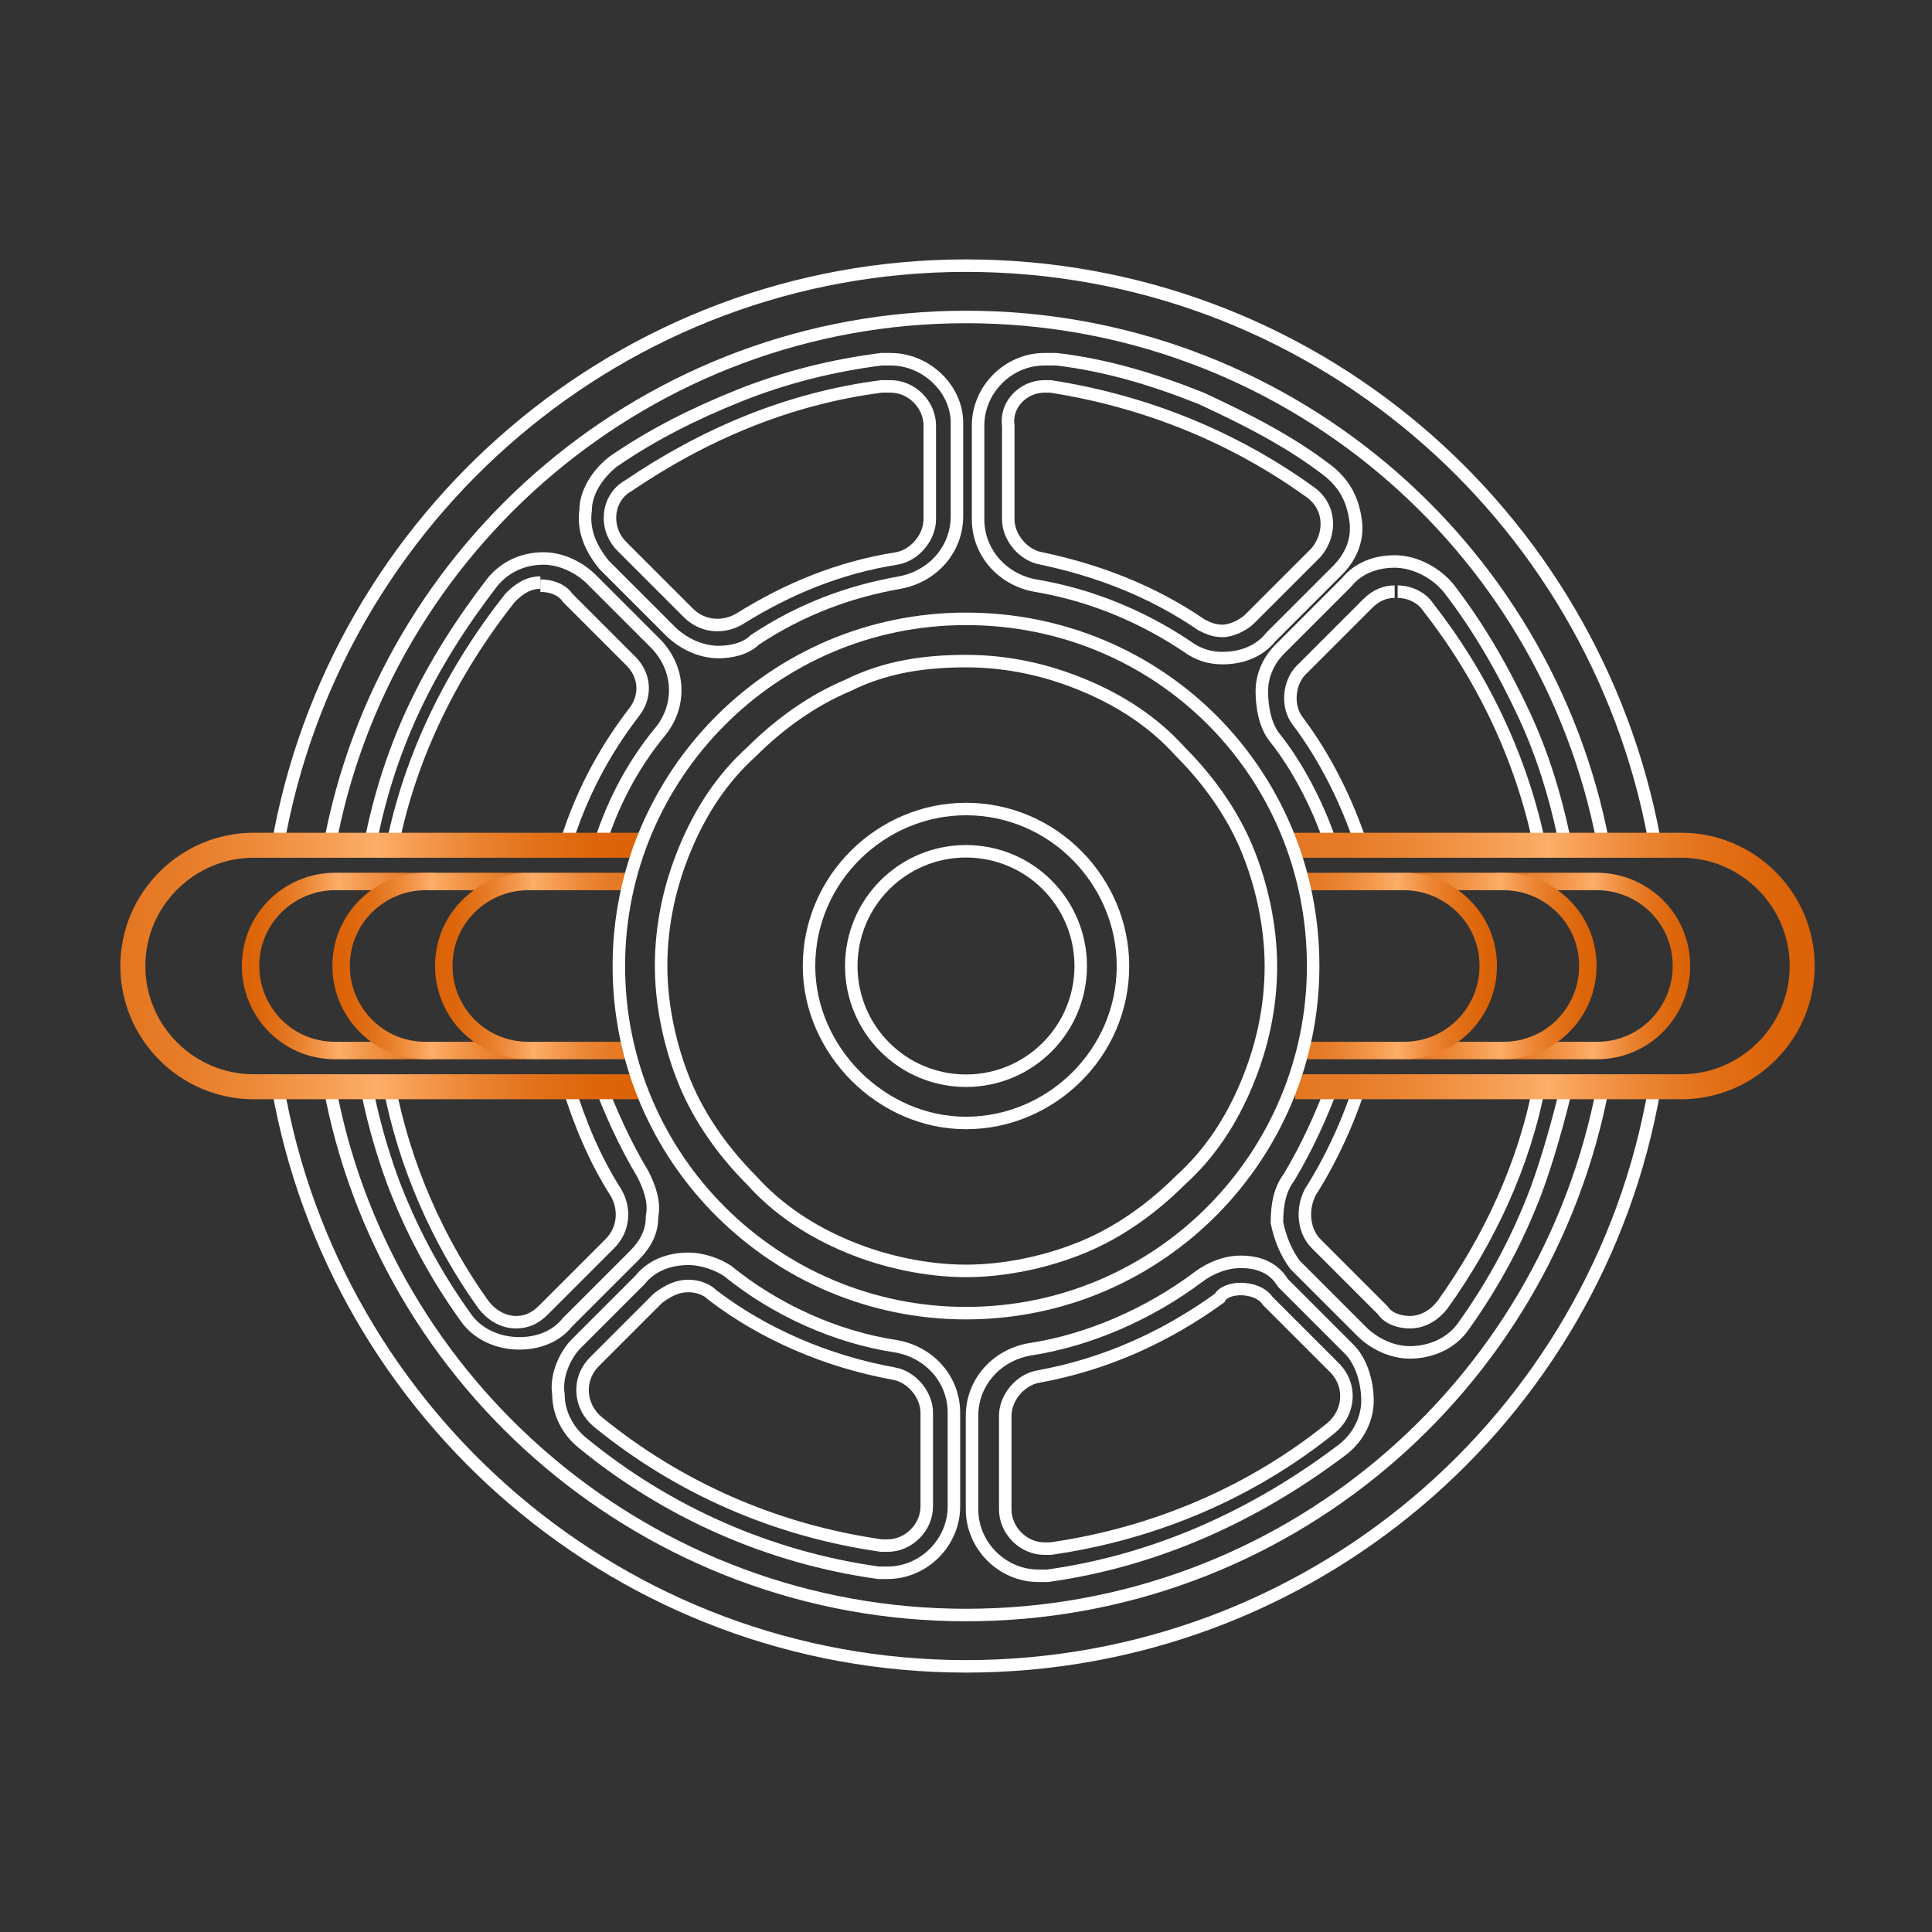 <?xml version="1.0" encoding="utf-8"?>
<!-- Generator: Adobe Illustrator 24.0.1, SVG Export Plug-In . SVG Version: 6.00 Build 0)  -->
<svg version="1.1" id="图层_1" xmlns="http://www.w3.org/2000/svg" xmlns:xlink="http://www.w3.org/1999/xlink" x="0px" y="0px"
	 viewBox="0 0 64 64" style="enable-background:new 0 0 64 64;" xml:space="preserve">
<rect x="0" y="0" width="64" height="64" fill="#333333" stroke="none"/>
<style type="text/css">
	.st0{fill:none;stroke:#FFFFFF;stroke-width:0.414;stroke-miterlimit:10;}
	.st1{fill:none;stroke:url(#SVGID_1_);stroke-width:0.578;stroke-miterlimit:10;}
	.st2{fill:none;stroke:url(#SVGID_2_);stroke-width:0.578;stroke-miterlimit:10;}
	.st3{fill:none;stroke:url(#SVGID_3_);stroke-width:0.578;stroke-miterlimit:10;}
	.st4{fill:none;stroke:url(#SVGID_4_);stroke-width:0.578;stroke-miterlimit:10;}
	.st5{fill:none;stroke:url(#SVGID_5_);stroke-width:0.578;stroke-miterlimit:10;}
	.st6{fill:none;stroke:url(#SVGID_6_);stroke-width:0.578;stroke-miterlimit:10;}
	.st7{fill:none;stroke:url(#SVGID_7_);stroke-width:0.828;stroke-miterlimit:10;}
	.st8{fill:none;stroke:url(#SVGID_8_);stroke-width:0.828;stroke-miterlimit:10;}
</style>
<g>
	<g>
		<path class="st0" d="M9.2,36C11.1,46.9,20.6,55.2,32,55.2c11.4,0,20.9-8.2,22.8-19.1"/>
		<path class="st0" d="M54.8,27.8C52.8,17,43.4,8.8,32,8.8l0,0C20.6,8.8,11.1,17.1,9.2,28"/>
		<path class="st0" d="M10.9,28.1c1.8-10,10.6-17.6,21.1-17.6c10.5,0,19.2,7.5,21.1,17.4"/>
		<path class="st0" d="M53.1,36C51.2,46,42.5,53.5,32,53.5l0,0c-10.5,0-19.3-7.6-21.1-17.6"/>
		<path class="st0" d="M32,53.5"/>
	</g>
	<g>
		<path class="st0" d="M12.9,28.4c0-0.1,0.1-0.3,0.1-0.4c0.6-3,2-5.8,3.9-8.2c0.3-0.3,0.6-0.5,1-0.5"/>
		<path class="st0" d="M17.9,19.4c0.3,0,0.7,0.1,0.9,0.4l2.1,2.1c0.5,0.5,0.5,1.2,0.1,1.7c-1,1.3-1.8,2.8-2.3,4.5"/>
		<path class="st0" d="M19.8,28.2c0.4-1.4,1.1-2.8,2.1-4c0.7-0.9,0.6-2.1-0.2-2.9l-2.1-2.1c-0.4-0.4-1-0.7-1.6-0.7l0,0
			c-0.7,0-1.3,0.3-1.7,0.8c-1,1.3-1.9,2.7-2.6,4.2c-0.7,1.5-1.2,3.1-1.5,4.8"/>
		<path class="st0" d="M34.6,12.8c0.1,0,0.1,0,0.2,0c3.2,0.5,6.1,1.7,8.6,3.5c0.7,0.5,0.7,1.4,0.2,2l-2.2,2.2
			c-0.2,0.2-0.6,0.4-0.9,0.4c-0.3,0-0.5-0.1-0.7-0.2c-1.6-1.1-3.4-1.8-5.3-2.2c-0.6-0.1-1.1-0.7-1.1-1.3v-3.1
			C33.3,13.4,33.9,12.8,34.6,12.8"/>
		<path class="st0" d="M34.6,11.9c-1.2,0-2.2,1-2.2,2.2v3.1c0,1.1,0.8,2,1.9,2.2c1.8,0.3,3.5,1,5,2c0.4,0.3,0.8,0.4,1.2,0.4
			c0.6,0,1.2-0.2,1.6-0.7l2.2-2.2c0.5-0.5,0.7-1.1,0.6-1.7c-0.1-0.7-0.4-1.2-0.9-1.6c-1.3-1-2.7-1.7-4.2-2.4
			c-1.5-0.6-3.1-1.1-4.8-1.3C34.8,11.9,34.7,11.9,34.6,11.9L34.6,11.9z"/>
		<path class="st0" d="M18.8,35.9c0.4,1.3,0.9,2.5,1.6,3.6c0.3,0.5,0.3,1.2-0.2,1.7l-2.2,2.2c-0.3,0.3-0.6,0.4-0.9,0.4
			c-0.4,0-0.8-0.2-1.1-0.6c-1.5-2.1-2.6-4.6-3.1-7.2"/>
		<path class="st0" d="M12.1,35.8c0.2,1.1,0.5,2.2,0.9,3.3c0.6,1.6,1.4,3.1,2.4,4.5c0.4,0.6,1.1,0.9,1.8,0.9c0.6,0,1.2-0.2,1.6-0.7
			l2.2-2.2c0.4-0.4,0.6-0.8,0.6-1.3c0.1-0.5-0.1-1-0.3-1.4c-0.6-1-1.1-2.1-1.5-3.2"/>
		<path class="st0" d="M29.5,12.8c0.7,0,1.3,0.6,1.3,1.3v3.1c0,0.6-0.5,1.2-1.1,1.3c-1.9,0.3-3.6,1-5.2,2c-0.5,0.3-1.2,0.3-1.7-0.2
			l-2.2-2.2c-0.6-0.6-0.5-1.6,0.2-2c2.5-1.7,5.3-2.9,8.4-3.3C29.4,12.8,29.4,12.8,29.5,12.8"/>
		<path class="st0" d="M29.5,11.9c-0.1,0-0.2,0-0.3,0c-1.6,0.2-3.2,0.6-4.7,1.2c-1.5,0.6-2.9,1.3-4.2,2.2c-0.5,0.4-0.9,1-0.9,1.6
			c-0.1,0.7,0.2,1.3,0.6,1.8l2.2,2.2c0.4,0.4,1,0.7,1.6,0.7c0.4,0,0.9-0.1,1.2-0.4c1.5-1,3.1-1.6,4.8-1.9c1.1-0.2,1.9-1.1,1.9-2.2
			v-3.1C31.7,12.9,30.7,11.9,29.5,11.9L29.5,11.9z"/>
		<path class="st0" d="M22.8,42.6c0.3,0,0.6,0.1,0.8,0.3c1.7,1.3,3.8,2.2,6,2.6c0.6,0.1,1.1,0.7,1.1,1.3v3.1c0,0.7-0.6,1.3-1.3,1.3
			c-0.1,0-0.1,0-0.2,0c-3.5-0.5-6.7-1.9-9.4-4.1c-0.6-0.5-0.7-1.4-0.1-2l2.1-2.1C22.2,42.7,22.5,42.6,22.8,42.6"/>
		<path class="st0" d="M22.8,41.7c-0.6,0-1.2,0.2-1.6,0.7l-2.1,2.1c-0.4,0.4-0.7,1.1-0.6,1.7c0,0.6,0.3,1.2,0.8,1.6
			c2.8,2.3,6.2,3.8,9.8,4.3c0.1,0,0.2,0,0.3,0c1.2,0,2.2-1,2.2-2.2v-3.1c0-1.1-0.8-2-1.9-2.2c-2-0.3-4-1.2-5.6-2.5
			C23.8,41.9,23.3,41.7,22.8,41.7L22.8,41.7z"/>
		<path class="st0" d="M45.1,28c-0.5-1.5-1.2-2.9-2.1-4.1c-0.4-0.5-0.3-1.3,0.1-1.7l2.2-2.2c0.3-0.3,0.6-0.4,0.9-0.4"/>
		<path class="st0" d="M46.3,19.6c0.4,0,0.8,0.2,1,0.5c1.8,2.3,3.1,5,3.7,7.9"/>
		<path class="st0" d="M51.8,27.7c-0.3-1.4-0.7-2.7-1.3-4c-0.7-1.5-1.5-2.9-2.5-4.2c-0.4-0.5-1.1-0.9-1.8-0.9l0,0
			c-0.6,0-1.2,0.2-1.6,0.7l-2.2,2.2c-0.4,0.4-0.6,0.9-0.6,1.4c0,0.5,0.1,1.1,0.4,1.5c0.8,1,1.4,2.2,1.8,3.3"/>
		<path class="st0" d="M50,32.6"/>
		<path class="st0" d="M51,35.9c-0.5,2.7-1.7,5.2-3.2,7.3c-0.3,0.4-0.7,0.6-1.1,0.6c-0.3,0-0.7-0.1-0.9-0.4l-2.2-2.2
			c-0.4-0.4-0.5-1.1-0.2-1.7c0.7-1.1,1.3-2.4,1.7-3.7"/>
		<path class="st0" d="M44.2,35.8c-0.4,1.1-0.9,2.2-1.5,3.2c-0.3,0.4-0.4,0.9-0.4,1.5c0.1,0.5,0.3,1,0.6,1.4l2.2,2.2
			c0.4,0.4,1,0.7,1.6,0.7c0.7,0,1.4-0.3,1.8-0.9c1-1.4,1.8-2.9,2.4-4.5c0.4-1.1,0.7-2.2,1-3.4"/>
		<path class="st0" d="M41.1,42.7c0.3,0,0.7,0.1,0.9,0.4l2.2,2.2c0.6,0.6,0.5,1.5-0.1,2c-2.6,2.1-5.8,3.5-9.3,4c-0.1,0-0.1,0-0.2,0
			c-0.7,0-1.3-0.6-1.3-1.3v-3.1c0-0.6,0.5-1.2,1.1-1.3c2.2-0.4,4.2-1.3,6-2.6C40.5,42.8,40.8,42.7,41.1,42.7"/>
		<path class="st0" d="M41.1,41.8c-0.5,0-1,0.2-1.4,0.5c-1.6,1.2-3.6,2.1-5.6,2.4c-1.1,0.2-1.9,1.1-1.9,2.2v3.1c0,1.2,1,2.2,2.2,2.2
			c0.1,0,0.2,0,0.3,0c3.6-0.5,6.9-2,9.8-4.2c0.5-0.4,0.8-1,0.8-1.6c0-0.6-0.2-1.3-0.6-1.7l-2.2-2.2C42.2,42,41.7,41.8,41.1,41.8
			L41.1,41.8z"/>
		<path class="st0" d="M41.1,41.8"/>
	</g>
	<linearGradient id="SVGID_1_" gradientUnits="userSpaceOnUse" x1="49.643" y1="32" x2="55.999" y2="32">
		<stop  offset="0" style="stop-color:#E47721"/>
		<stop  offset="0.103" style="stop-color:#E67B27"/>
		<stop  offset="0.238" style="stop-color:#EC8837"/>
		<stop  offset="0.39" style="stop-color:#F59D52"/>
		<stop  offset="0.494" style="stop-color:#FDAE69"/>
		<stop  offset="0.568" style="stop-color:#F59B51"/>
		<stop  offset="0.687" style="stop-color:#EA8330"/>
		<stop  offset="0.801" style="stop-color:#E27119"/>
		<stop  offset="0.908" style="stop-color:#DD660B"/>
		<stop  offset="1" style="stop-color:#DB6206"/>
	</linearGradient>
	<path class="st1" d="M49.6,29.2h3.3c1.5,0,2.8,1.2,2.8,2.8v0c0,1.5-1.2,2.8-2.8,2.8h-3.2"/>
	<linearGradient id="SVGID_2_" gradientUnits="userSpaceOnUse" x1="46.549" y1="32" x2="52.906" y2="32">
		<stop  offset="0" style="stop-color:#E47721"/>
		<stop  offset="0.103" style="stop-color:#E67B27"/>
		<stop  offset="0.238" style="stop-color:#EC8837"/>
		<stop  offset="0.39" style="stop-color:#F59D52"/>
		<stop  offset="0.494" style="stop-color:#FDAE69"/>
		<stop  offset="0.568" style="stop-color:#F59B51"/>
		<stop  offset="0.687" style="stop-color:#EA8330"/>
		<stop  offset="0.801" style="stop-color:#E27119"/>
		<stop  offset="0.908" style="stop-color:#DD660B"/>
		<stop  offset="1" style="stop-color:#DB6206"/>
	</linearGradient>
	<path class="st2" d="M46.5,29.2h3.3c1.5,0,2.8,1.2,2.8,2.8v0c0,1.5-1.2,2.8-2.8,2.8h-3.2"/>
	<g>
		
			<linearGradient id="SVGID_3_" gradientUnits="userSpaceOnUse" x1="-569.316" y1="32" x2="-562.959" y2="32" gradientTransform="matrix(-1 0 0 1 -554.962 0)">
			<stop  offset="0" style="stop-color:#E47721"/>
			<stop  offset="0.103" style="stop-color:#E67B27"/>
			<stop  offset="0.238" style="stop-color:#EC8837"/>
			<stop  offset="0.39" style="stop-color:#F59D52"/>
			<stop  offset="0.494" style="stop-color:#FDAE69"/>
			<stop  offset="0.568" style="stop-color:#F59B51"/>
			<stop  offset="0.687" style="stop-color:#EA8330"/>
			<stop  offset="0.801" style="stop-color:#E27119"/>
			<stop  offset="0.908" style="stop-color:#DD660B"/>
			<stop  offset="1" style="stop-color:#DB6206"/>
		</linearGradient>
		<path class="st3" d="M14.4,29.2h-3.3c-1.5,0-2.8,1.2-2.8,2.8v0c0,1.5,1.2,2.8,2.8,2.8h3.2"/>
		
			<linearGradient id="SVGID_4_" gradientUnits="userSpaceOnUse" x1="-572.409" y1="32" x2="-566.052" y2="32" gradientTransform="matrix(-1 0 0 1 -554.962 0)">
			<stop  offset="0" style="stop-color:#E47721"/>
			<stop  offset="0.103" style="stop-color:#E67B27"/>
			<stop  offset="0.238" style="stop-color:#EC8837"/>
			<stop  offset="0.39" style="stop-color:#F59D52"/>
			<stop  offset="0.494" style="stop-color:#FDAE69"/>
			<stop  offset="0.568" style="stop-color:#F59B51"/>
			<stop  offset="0.687" style="stop-color:#EA8330"/>
			<stop  offset="0.801" style="stop-color:#E27119"/>
			<stop  offset="0.908" style="stop-color:#DD660B"/>
			<stop  offset="1" style="stop-color:#DB6206"/>
		</linearGradient>
		<path class="st4" d="M17.4,29.2h-3.3c-1.5,0-2.8,1.2-2.8,2.8v0c0,1.5,1.2,2.8,2.8,2.8h3.2"/>
		
			<linearGradient id="SVGID_5_" gradientUnits="userSpaceOnUse" x1="-575.785" y1="32" x2="-569.429" y2="32" gradientTransform="matrix(-1 0 0 1 -554.962 0)">
			<stop  offset="0" style="stop-color:#E47721"/>
			<stop  offset="0.103" style="stop-color:#E67B27"/>
			<stop  offset="0.238" style="stop-color:#EC8837"/>
			<stop  offset="0.39" style="stop-color:#F59D52"/>
			<stop  offset="0.494" style="stop-color:#FDAE69"/>
			<stop  offset="0.568" style="stop-color:#F59B51"/>
			<stop  offset="0.687" style="stop-color:#EA8330"/>
			<stop  offset="0.801" style="stop-color:#E27119"/>
			<stop  offset="0.908" style="stop-color:#DD660B"/>
			<stop  offset="1" style="stop-color:#DB6206"/>
		</linearGradient>
		<path class="st5" d="M20.8,29.2h-3.3c-1.5,0-2.8,1.2-2.8,2.8v0c0,1.5,1.2,2.8,2.8,2.8h3.2"/>
	</g>
	<linearGradient id="SVGID_6_" gradientUnits="userSpaceOnUse" x1="43.173" y1="32" x2="49.529" y2="32">
		<stop  offset="0" style="stop-color:#E47721"/>
		<stop  offset="0.103" style="stop-color:#E67B27"/>
		<stop  offset="0.238" style="stop-color:#EC8837"/>
		<stop  offset="0.39" style="stop-color:#F59D52"/>
		<stop  offset="0.494" style="stop-color:#FDAE69"/>
		<stop  offset="0.568" style="stop-color:#F59B51"/>
		<stop  offset="0.687" style="stop-color:#EA8330"/>
		<stop  offset="0.801" style="stop-color:#E27119"/>
		<stop  offset="0.908" style="stop-color:#DD660B"/>
		<stop  offset="1" style="stop-color:#DB6206"/>
	</linearGradient>
	<path class="st6" d="M43.2,29.2h3.3c1.5,0,2.8,1.2,2.8,2.8v0c0,1.5-1.2,2.8-2.8,2.8h-3.2"/>
	<linearGradient id="SVGID_7_" gradientUnits="userSpaceOnUse" x1="3.987" y1="32" x2="21.219" y2="32">
		<stop  offset="0" style="stop-color:#E47721"/>
		<stop  offset="0.103" style="stop-color:#E67B27"/>
		<stop  offset="0.238" style="stop-color:#EC8837"/>
		<stop  offset="0.39" style="stop-color:#F59D52"/>
		<stop  offset="0.494" style="stop-color:#FDAE69"/>
		<stop  offset="0.568" style="stop-color:#F59B51"/>
		<stop  offset="0.687" style="stop-color:#EA8330"/>
		<stop  offset="0.801" style="stop-color:#E27119"/>
		<stop  offset="0.908" style="stop-color:#DD660B"/>
		<stop  offset="1" style="stop-color:#DB6206"/>
	</linearGradient>
	<path class="st7" d="M21.2,36H8.4c-2.2,0-4-1.8-4-4v0c0-2.2,1.8-4,4-4h12.8"/>
	<linearGradient id="SVGID_8_" gradientUnits="userSpaceOnUse" x1="42.764" y1="32" x2="60.013" y2="32">
		<stop  offset="0" style="stop-color:#E47721"/>
		<stop  offset="0.103" style="stop-color:#E67B27"/>
		<stop  offset="0.238" style="stop-color:#EC8837"/>
		<stop  offset="0.39" style="stop-color:#F59D52"/>
		<stop  offset="0.494" style="stop-color:#FDAE69"/>
		<stop  offset="0.568" style="stop-color:#F59B51"/>
		<stop  offset="0.687" style="stop-color:#EA8330"/>
		<stop  offset="0.801" style="stop-color:#E27119"/>
		<stop  offset="0.908" style="stop-color:#DD660B"/>
		<stop  offset="1" style="stop-color:#DB6206"/>
	</linearGradient>
	<path class="st8" d="M42.8,28h12.9c2.2,0,4,1.8,4,4v0c0,2.2-1.8,4-4,4H42.9"/>
	<g>
		<path class="st0" d="M32,21.9c1.4,0,2.7,0.3,3.9,0.8c1.2,0.5,2.3,1.2,3.2,2.2c0.9,0.9,1.7,2,2.2,3.2c0.5,1.2,0.8,2.6,0.8,3.9
			c0,1.4-0.3,2.7-0.8,3.9c-0.5,1.2-1.2,2.3-2.2,3.2c-0.9,0.9-2,1.7-3.2,2.2c-1.2,0.5-2.6,0.8-3.9,0.8s-2.7-0.3-3.9-0.8
			c-1.2-0.5-2.3-1.2-3.2-2.2c-0.9-0.9-1.7-2-2.2-3.2c-0.5-1.2-0.8-2.6-0.8-3.9c0-1.4,0.3-2.7,0.8-3.9c0.5-1.2,1.2-2.3,2.2-3.2
			c0.9-0.9,2-1.7,3.2-2.2C29.3,22.1,30.6,21.9,32,21.9"/>
		<path class="st0" d="M32,37.2c2.8,0,5.2-2.3,5.2-5.2c0-2.8-2.3-5.2-5.2-5.2c-2.8,0-5.2,2.3-5.2,5.2C26.8,34.8,29.2,37.2,32,37.2"
			/>
		<path class="st0" d="M32,20.5c-6.4,0-11.5,5.2-11.5,11.5c0,6.4,5.2,11.5,11.5,11.5c6.4,0,11.5-5.2,11.5-11.5
			C43.5,25.6,38.4,20.5,32,20.5L32,20.5z"/>
		<path class="st0" d="M32,35.8c-2.1,0-3.8-1.7-3.8-3.8c0-2.1,1.7-3.8,3.8-3.8c2.1,0,3.8,1.7,3.8,3.8C35.8,34.1,34.1,35.8,32,35.8
			L32,35.8z"/>
		<path class="st0" d="M32,35.8"/>
	</g>
</g>
</svg>
